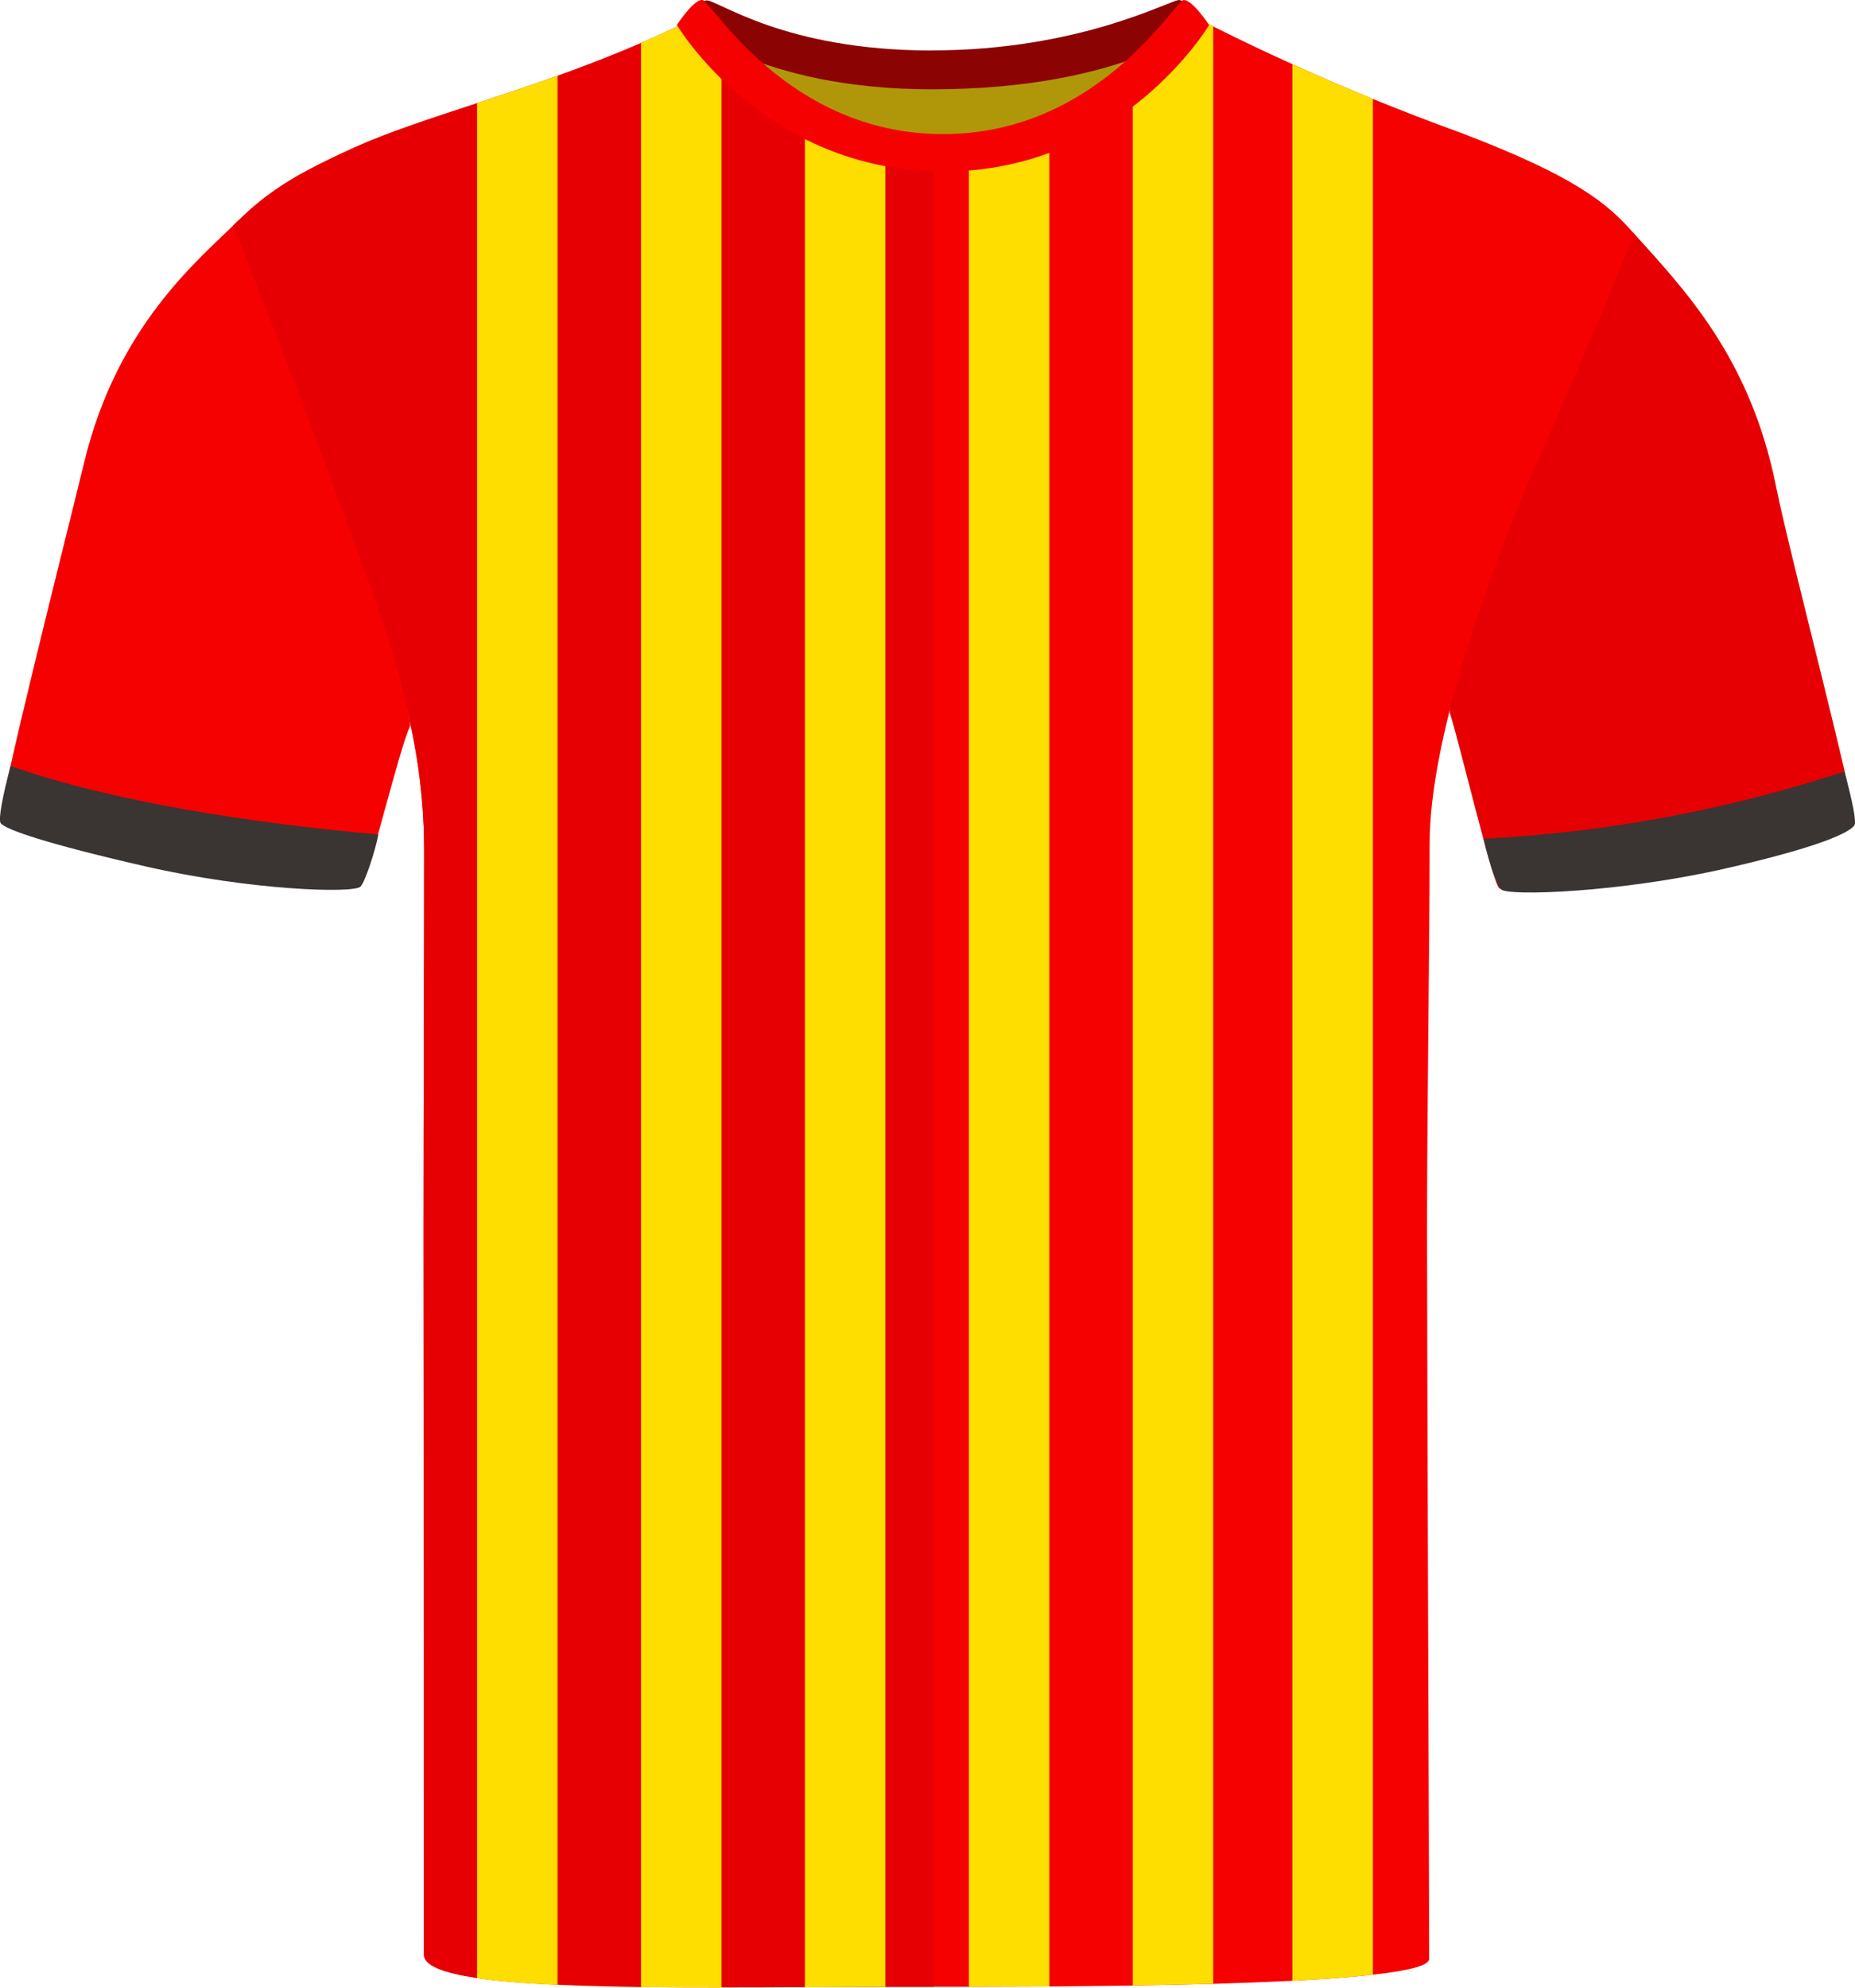 <?xml version="1.0" encoding="UTF-8"?><svg id="uuid-bb17214b-6789-437a-a6e4-316d78ab9c32" xmlns="http://www.w3.org/2000/svg" viewBox="0 0 200.69 214.94"><defs><style>.uuid-6bc3187e-aecc-4de1-a1b3-067b6b20c343{fill:#e60003;}.uuid-a387dde2-f939-4737-a752-48321cf8a4a9{fill:#fede00;}.uuid-bcb52a9a-dc62-4505-81ca-cbea13dd4d55{fill:#f50101;}.uuid-a349c764-11e5-43b3-bb13-10cbd3227ea0{fill:#8c0303;}.uuid-799b338d-103f-49ba-95c1-79f501246ac4{fill:#af9709;}.uuid-7b71e517-c24a-4e7a-9017-0ffc877c7f00{fill:#3a3432;}</style></defs><g id="uuid-5d6160b6-5f95-4ed0-bea9-218013406c2d"><path class="uuid-bcb52a9a-dc62-4505-81ca-cbea13dd4d55" d="m14.94,93.43c-10.68-2.44-14.3-4.01-14.86-4.7s7.25-31.36,9.02-38.7c3.58-14.85,12.34-21.9,16.75-26.24,0,0,3.57,11.54,9.79,27.57,6.23,16.03,9,26.59,8.7,27.22-1.18,2.51-4.45,16.27-5.2,17.03s-12.81.42-24.2-2.18"/></g><g id="uuid-28327b1e-0919-44c0-b70e-185c1fc2e554"><path class="uuid-6bc3187e-aecc-4de1-a1b3-067b6b20c343" d="m186.37,93.84c10.68-2.44,13.68-4.01,14.25-4.7s-6.96-28.97-8.48-36.57c-2.81-14-10.01-21.37-15.48-27.45,0,0-5.77,11.81-12,27.84s-8.02,23.45-7.81,24.11c1.04,3.23,4.58,18.2,5.33,18.96s12.81.42,24.2-2.18"/></g><path class="uuid-bcb52a9a-dc62-4505-81ca-cbea13dd4d55" d="m176.8,25.29c-3.59,8.94-5.78,13.84-11.03,25.95-5.01,11.55-11.1,28.88-11.1,39.98s-.28,27.89-.28,41.97.23,72.34.23,78.64c0,.74-2.31,1.29-6.09,1.71-2.39.27-5.36.49-8.71.66-2.65.13-5.55.24-8.56.33-2.83.08-5.76.14-8.71.19-1.7.02-3.41.04-5.1.06-1.32.01-2.62.02-3.92.04-3.02.01-5.95.02-8.71.03h-9.03c-2.76,0-5.69,0-8.71-.02-1.27-.01-2.56-.02-3.86-.03-1.72-.02-3.44-.04-5.16-.06-2.96-.05-5.89-.11-8.71-.21-3.19-.1-6.25-.24-9.03-.42-3.37-.22-6.35-.51-8.71-.88-3.53-.57-5.68-1.32-5.68-2.33,0-6.88-.11-60.78-.11-77.37s.07-26.25.07-41.46c0-14.33-4.76-25.01-9.54-38.08-4.77-13.07-10.8-29.32-10.8-29.32,2.75-3.3,4.46-4.95,12.76-8.72,3.56-1.61,8.14-3.11,13.3-4.8,2.76-.91,5.69-1.88,8.71-2.96,2.94-1.06,5.98-2.23,9.03-3.55,1.59-.69,3.19-1.42,4.79-2.2h-.01c.53-.27,1.86,1.15,3.93,3.2,1.39,1.38,3.11,3.03,5.16,4.66,1.18.94,2.47,1.86,3.86,2.71,2.55,1.58,5.46,2.91,8.71,3.63,1.68.38,3.45.59,5.31.59,1.27,0,2.51-.09,3.72-.26,3.16-.43,6.07-1.39,8.71-2.63,1.38-.64,2.69-1.35,3.92-2.11,1.89-1.16,3.59-2.41,5.1-3.6,4.32-3.45,7.04-6.54,7.85-6.2.29.14.57.29.86.43,2.83,1.42,5.68,2.78,8.56,4.08,2.88,1.31,5.78,2.56,8.71,3.76,3.14,1.28,6.31,2.5,9.51,3.66,12.56,4.78,15.95,7.7,18.76,10.93Z"/><g id="uuid-541b4f6d-9226-4c40-a813-f58d4b52fec7"><path class="uuid-6bc3187e-aecc-4de1-a1b3-067b6b20c343" d="m101.02,17.21v197.64c-1.74,0-3.48,0-5.23,0-2.92.01-5.84.03-8.71.04-3.07.02-6.09.03-9.02.03s-5.94-.01-8.71-.04c-3.25-.05-6.29-.12-9.03-.25-3.42-.15-6.38-.38-8.71-.72-3.63-.54-5.76-1.34-5.76-2.54,0-4.91-.03-61.26-.03-77.85s.07-27.14.07-41.46-4.52-25.03-9.3-38.1c-4.77-13.08-11.37-29.58-11.37-29.58,3.21-3.11,5.04-4.69,13.33-8.46,3.5-1.59,8-3.06,13.06-4.72,2.76-.91,5.68-1.88,8.71-2.97,2.94-1.04,5.97-2.2,9.03-3.52,1.67-.72,3.35-1.49,5.02-2.3h.01c1.19-.54,6.03,6.99,14.32,11.52.25.14.51.28.78.41.37.19.74.38,1.13.54.38.18.77.35,1.17.5.29.13.6.24.9.34.25.09.5.18.76.26.76.26,1.54.47,2.35.65,1.65.36,3.39.57,5.23.57Z"/></g><g id="uuid-1b492e65-287e-4169-88f3-7e16bb00c49c"><path class="uuid-7b71e517-c24a-4e7a-9017-0ffc877c7f00" d="m15.74,93.69c-10.68-2.44-15.09-3.97-15.66-4.66-.3-.37.23-3.08,1.07-6.2,10.98,3.88,26.2,6.2,39.79,7.41-.4,2.01-1.48,5.19-1.94,5.64-.75.75-11.88.41-23.27-2.19"/></g><g id="uuid-edc5e4e9-0f40-4ca9-a827-56114b5d0d1c"><path class="uuid-7b71e517-c24a-4e7a-9017-0ffc877c7f00" d="m186.67,93.92c10.68-2.44,13.36-3.93,13.93-4.63.3-.37-.21-2.74-1.06-5.86-12.63,4.15-25.76,6.6-39.04,7.27.56,2.45,1.35,4.92,1.91,5.48.75.75,12.87.34,24.26-2.26"/></g><g id="uuid-e7c2fe02-7b2c-488b-8a0f-9df12120a4bb"><path class="uuid-799b338d-103f-49ba-95c1-79f501246ac4" d="m81.54,5.16c.57-1.13,9.95,1.91,18.57,1.91s20.93-2.65,22.31-1.53c1.38,1.11-7.89,11.57-21.26,11.57s-20.6-9.98-19.62-11.95"/></g><g id="uuid-82029c0e-6719-47d5-9bb7-873441219cf0"><path class="uuid-a349c764-11e5-43b3-bb13-10cbd3227ea0" d="m100.82,5.45C116.87,5.45,126.58,0,127.57,0c.78.04,2.67,2.39,2.67,2.39,0,0-8.28,7.27-29.43,7.27-18.83,0-26.83-7.27-26.83-7.27,0,0,1.77-2.35,2.45-2.35,1.32,0,8.42,5.42,24.38,5.42"/></g><path class="uuid-a387dde2-f939-4737-a752-48321cf8a4a9" d="m148.53,10.7v202.84c-2.39.27-5.36.49-8.71.66V6.94c2.88,1.31,5.78,2.56,8.71,3.76Z"/><path class="uuid-a387dde2-f939-4737-a752-48321cf8a4a9" d="m131.26,2.86v211.67c-2.83.08-5.76.14-8.71.19V8.63c4.32-3.45,7.04-6.54,7.85-6.2.29.14.57.29.86.43Z"/><path class="uuid-a387dde2-f939-4737-a752-48321cf8a4a9" d="m113.53,14.34v200.48c-3.02.01-5.95.02-8.71.03V16.97c3.16-.43,6.07-1.39,8.71-2.63Z"/><path class="uuid-a387dde2-f939-4737-a752-48321cf8a4a9" d="m95.79,16.64v198.22c-2.92.01-5.84.03-8.71.04V13.01c.52.32,1.06.64,1.62.93.25.15.51.28.78.41.37.19.74.38,1.13.54.38.18.77.35,1.17.5.29.13.6.24.9.34.25.1.5.19.76.26.76.26,1.54.47,2.35.65Z"/><path class="uuid-a387dde2-f939-4737-a752-48321cf8a4a9" d="m78.06,5.64v209.29c-3.02,0-5.94-.01-8.71-.04V4.64c1.59-.69,3.19-1.42,4.79-2.2h-.01c.07-.04.15-.05.24-.02.64.12,1.88,1.43,3.69,3.22Z"/><path class="uuid-a387dde2-f939-4737-a752-48321cf8a4a9" d="m60.32,8.19v206.45c-3.42-.15-6.38-.38-8.71-.72V11.15c2.76-.91,5.69-1.88,8.71-2.96Z"/><path class="uuid-bcb52a9a-dc62-4505-81ca-cbea13dd4d55" d="m102.05,18.54s-.02,0-.03,0-.02,0-.03,0c-19.35,0-28.76-15.84-28.76-15.84.04-.07.1-.12.14-.19,0,0,0-.02,0-.02,0,0,.44-.65.99-1.29.02-.02.03-.04.04-.06,0,0,0,0,0,0,.52-.59,1.12-1.15,1.57-1.15.93,0,9.14,14.51,26.05,14.51S127.13,0,128.07,0c.44,0,1.05.56,1.57,1.15,0,0,0,0,0,0,.02.02.03.04.04.06.55.64.99,1.29.99,1.29,0,0,0,.01,0,.02.04.07.1.12.14.19,0,0-9.41,15.84-28.76,15.84Z"/></svg>